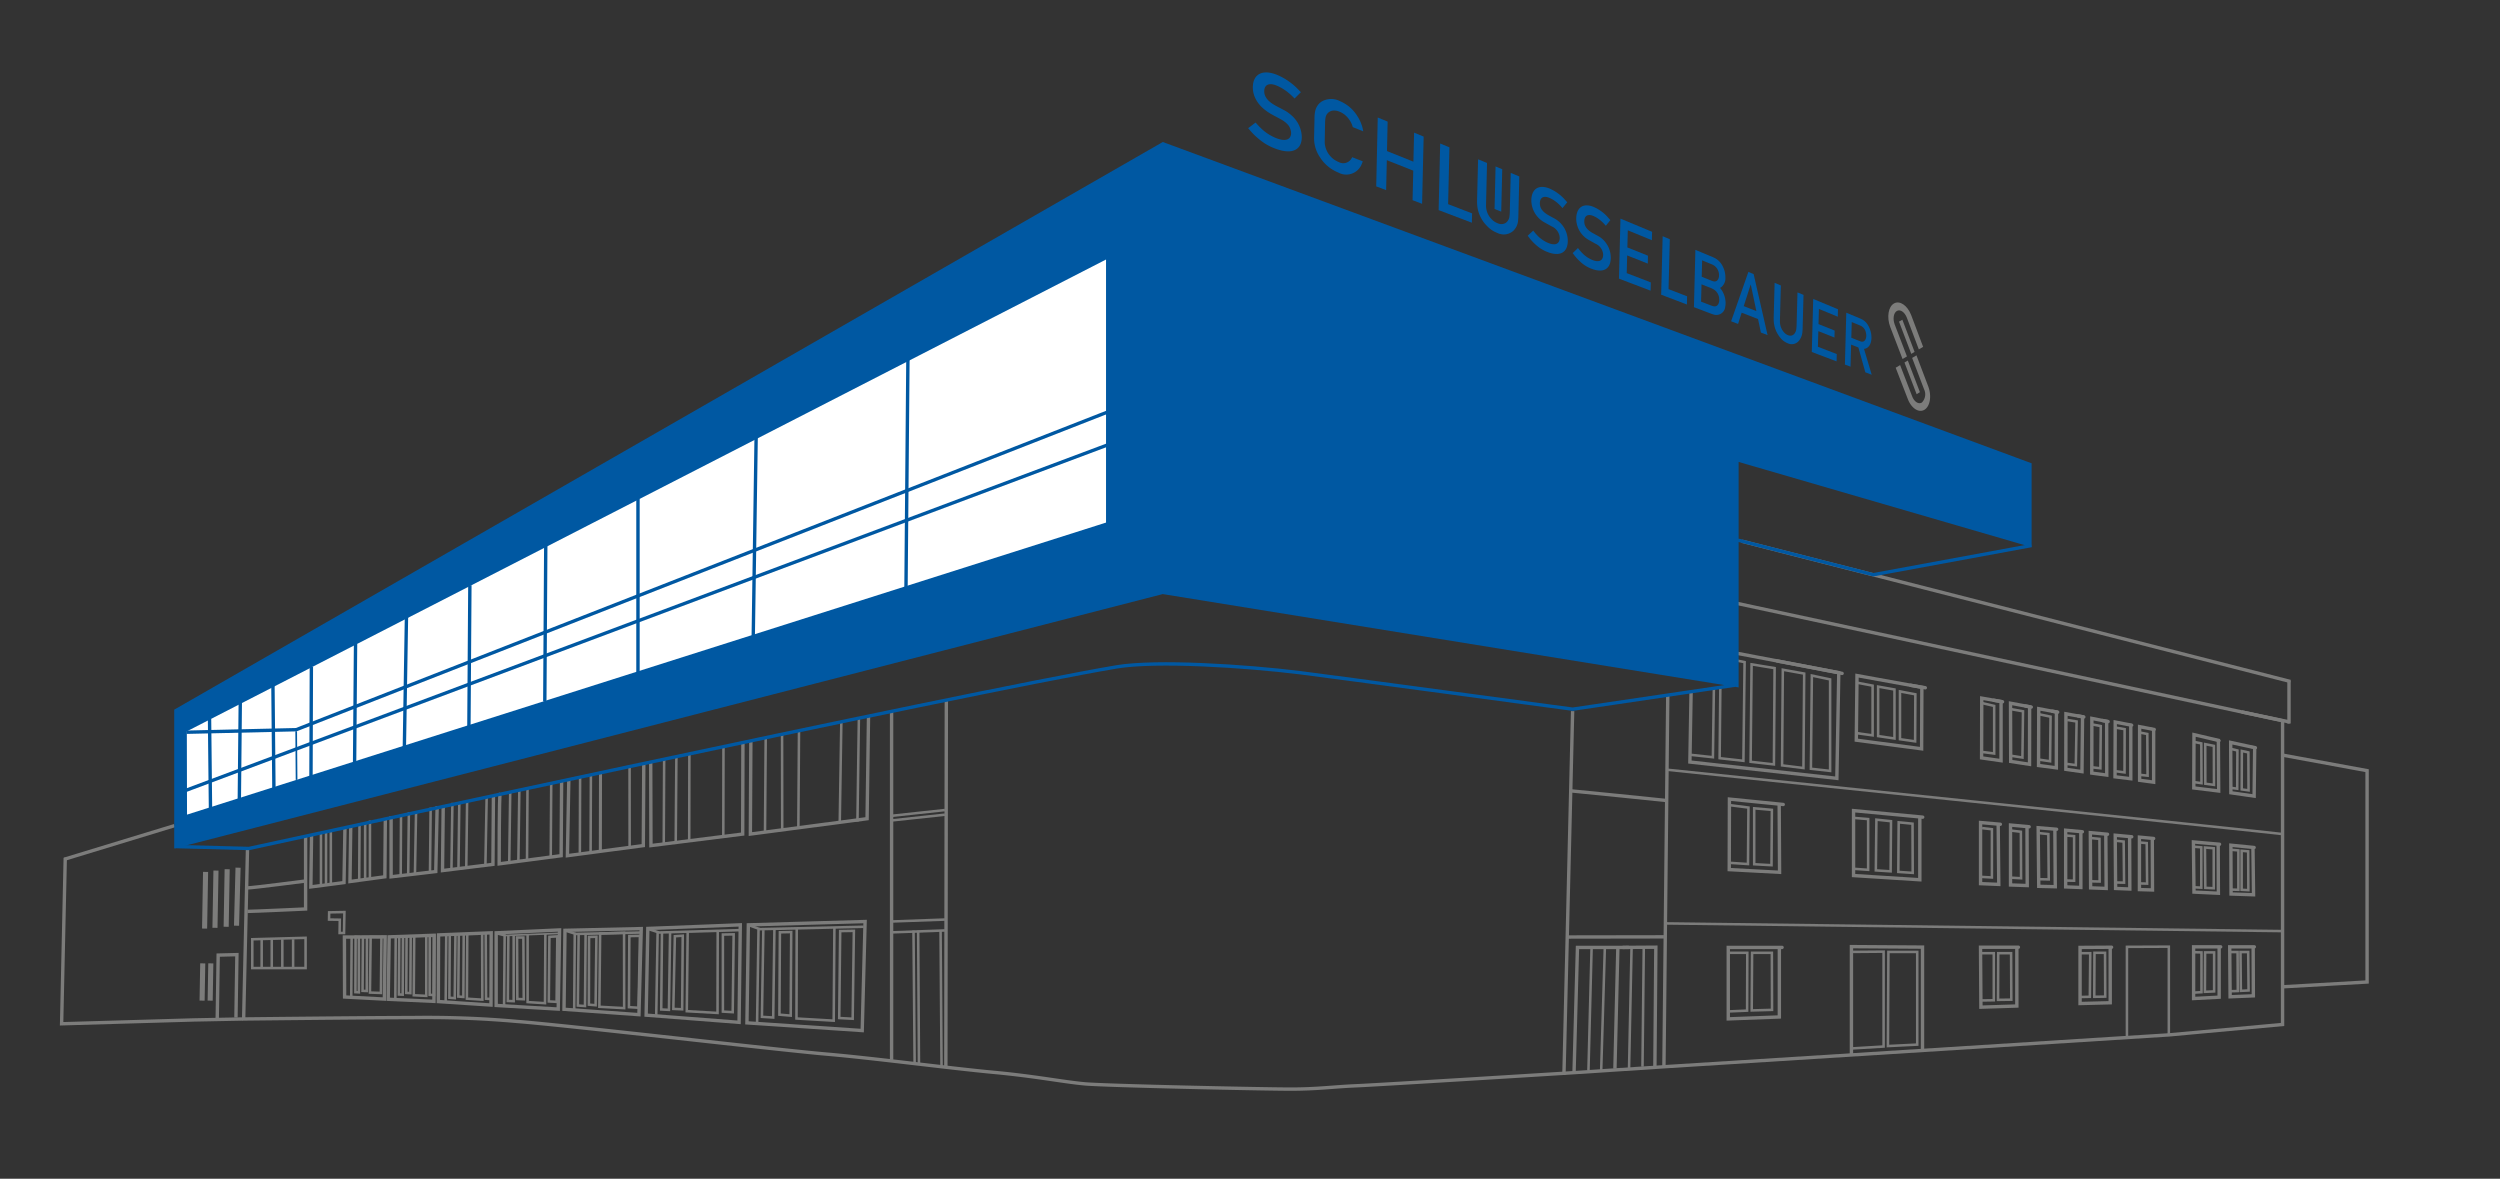 <svg xmlns="http://www.w3.org/2000/svg" xmlns:xlink="http://www.w3.org/1999/xlink" width="356.509" height="168.095" viewBox="0 0 356.509 168.095">
  <rect x="0" y="0" width="356.509" height="168.095" fill="#333333" stroke="none"/>
  <defs>
    <clipPath id="clip-path">
      <rect id="Rechteck_1" data-name="Rechteck 1" width="356.509" height="168.095" transform="translate(247.745 317.843)" fill="none"/>
    </clipPath>
  </defs>
  <g id="Gruppe_31" data-name="Gruppe 31" transform="translate(-247.745 -317.843)">
    <g id="Gruppe_2" data-name="Gruppe 2">
      <g id="Gruppe_1" data-name="Gruppe 1" clip-path="url(#clip-path)">
        <path id="Pfad_1" data-name="Pfad 1" d="M283.037,438.976l-.548,24.178s17.466-.2,23.9-.2a144.889,144.889,0,0,1,15.068.548c7.123.548,37.672,4.109,44.11,4.657s17.945,2.055,23.836,2.6,10,1.37,13.013,1.644,25.549.753,29.384.753,6.1-.342,9.384-.479,29.589-1.781,29.589-1.781l1.233-51.644" fill="none" stroke="#7c7c7b" stroke-width="0.483"/>
      </g>
    </g>
    <line id="Linie_1" data-name="Linie 1" y2="49.727" transform="translate(374.888 419.25)" fill="none" stroke="#7c7c7b" stroke-width="0.483"/>
    <line id="Linie_2" data-name="Linie 2" x1="0.069" y2="52.329" transform="translate(382.627 417.606)" fill="none" stroke="#7c7c7b" stroke-width="0.483"/>
    <g id="Gruppe_4" data-name="Gruppe 4">
      <g id="Gruppe_3" data-name="Gruppe 3" clip-path="url(#clip-path)">
        <path id="Pfad_2" data-name="Pfad 2" d="M283.037,447.811c.822,0,8.288-.343,8.288-.343V436.989" fill="none" stroke="#7c7c7b" stroke-width="0.483"/>
        <path id="Pfad_3" data-name="Pfad 3" d="M283.106,444.455c.685,0,8.109-.964,8.109-.964" fill="none" stroke="#7c7c7b" stroke-width="0.483"/>
      </g>
    </g>
    <path id="Pfad_4" data-name="Pfad 4" d="M284,447.606" fill="none" stroke="#7c7c7b" stroke-width="0.483"/>
    <path id="Pfad_5" data-name="Pfad 5" d="M283.722,451.784v4.11h7.6v-4.315Z" fill="none" stroke="#7c7c7b" stroke-width="0.362"/>
    <line id="Linie_3" data-name="Linie 3" y2="4.11" transform="translate(289.544 451.784)" fill="none" stroke="#7c7c7b" stroke-width="0.362"/>
    <line id="Linie_4" data-name="Linie 4" y2="4.11" transform="translate(288.005 451.784)" fill="none" stroke="#7c7c7b" stroke-width="0.362"/>
    <line id="Linie_5" data-name="Linie 5" y2="4.11" transform="translate(286.498 451.784)" fill="none" stroke="#7c7c7b" stroke-width="0.362"/>
    <line id="Linie_6" data-name="Linie 6" y2="4.11" transform="translate(285.06 451.784)" fill="none" stroke="#7c7c7b" stroke-width="0.362"/>
    <path id="Pfad_6" data-name="Pfad 6" d="M292.174,436.948l-.1,7.37,4.726-.616.137-7.877" fill="none" stroke="#7c7c7b" stroke-width="0.483"/>
    <path id="Pfad_7" data-name="Pfad 7" d="M297.764,435.551l-.111,8,4.974-.675.069-8.391" fill="none" stroke="#7c7c7b" stroke-width="0.483"/>
    <line id="Linie_7" data-name="Linie 7" y2="7.329" transform="translate(293.517 436.647)" fill="none" stroke="#7c7c7b" stroke-width="0.362"/>
    <line id="Linie_8" data-name="Linie 8" x1="0.043" y2="7.936" transform="translate(298.972 435.311)" fill="none" stroke="#7c7c7b" stroke-width="0.362"/>
    <line id="Linie_9" data-name="Linie 9" y2="7.671" transform="translate(294.238 436.441)" fill="none" stroke="#7c7c7b" stroke-width="0.362"/>
    <line id="Linie_10" data-name="Linie 10" x1="0.006" y2="8.278" transform="translate(299.812 435.072)" fill="none" stroke="#7c7c7b" stroke-width="0.362"/>
    <line id="Linie_11" data-name="Linie 11" y2="7.671" transform="translate(294.923 436.304)" fill="none" stroke="#7c7c7b" stroke-width="0.362"/>
    <line id="Linie_12" data-name="Linie 12" x1="0.006" y2="8.347" transform="translate(300.497 434.866)" fill="none" stroke="#7c7c7b" stroke-width="0.362"/>
    <path id="Pfad_8" data-name="Pfad 8" d="M303.517,434.25v8.63l6.37-.753.2-9.315" fill="none" stroke="#7c7c7b" stroke-width="0.483"/>
    <line id="Linie_13" data-name="Linie 13" x1="0.044" y2="8.63" transform="translate(304.887 434.044)" fill="none" stroke="#7c7c7b" stroke-width="0.362"/>
    <line id="Linie_14" data-name="Linie 14" x1="0.093" y2="8.767" transform="translate(305.958 433.702)" fill="none" stroke="#7c7c7b" stroke-width="0.362"/>
    <line id="Linie_15" data-name="Linie 15" x1="0.161" y2="8.973" transform="translate(306.918 433.496)" fill="none" stroke="#7c7c7b" stroke-width="0.362"/>
    <line id="Linie_16" data-name="Linie 16" x1="0.093" y2="9.041" transform="translate(309.065 433.017)" fill="none" stroke="#7c7c7b" stroke-width="0.362"/>
    <path id="Pfad_9" data-name="Pfad 9" d="M310.949,432.846l-.1,9.144,7.192-.89.069-9.829" fill="none" stroke="#7c7c7b" stroke-width="0.483"/>
    <line id="Linie_17" data-name="Linie 17" x1="0.137" y2="9.381" transform="translate(312.123 432.332)" fill="none" stroke="#7c7c7b" stroke-width="0.362"/>
    <line id="Linie_18" data-name="Linie 18" x1="0.117" y2="9.381" transform="translate(313.126 432.263)" fill="none" stroke="#7c7c7b" stroke-width="0.362"/>
    <line id="Linie_19" data-name="Linie 19" x1="0.123" y2="9.518" transform="translate(314.236 431.992)" fill="none" stroke="#7c7c7b" stroke-width="0.362"/>
    <line id="Linie_20" data-name="Linie 20" x1="0.181" y2="9.658" transform="translate(316.966 431.441)" fill="none" stroke="#7c7c7b" stroke-width="0.362"/>
    <g id="Gruppe_6" data-name="Gruppe 6">
      <g id="Gruppe_5" data-name="Gruppe 5" clip-path="url(#clip-path)">
        <path id="Pfad_10" data-name="Pfad 10" d="M319.065,431.065c-.137.069-.137,9.966-.137,9.966l8.836-1.164.068-10.651" fill="none" stroke="#7c7c7b" stroke-width="0.483"/>
      </g>
    </g>
    <line id="Linie_21" data-name="Linie 21" x1="0.137" y2="9.897" transform="translate(320.367 430.791)" fill="none" stroke="#7c7c7b" stroke-width="0.362"/>
    <line id="Linie_22" data-name="Linie 22" x1="0.137" y2="10.069" transform="translate(321.668 430.483)" fill="none" stroke="#7c7c7b" stroke-width="0.362"/>
    <line id="Linie_23" data-name="Linie 23" x1="0.069" y2="10.274" transform="translate(322.9 430.209)" fill="none" stroke="#7c7c7b" stroke-width="0.362"/>
    <line id="Linie_24" data-name="Linie 24" x1="0.069" y2="10.617" transform="translate(326.283 429.387)" fill="none" stroke="#7c7c7b" stroke-width="0.362"/>
    <path id="Pfad_11" data-name="Pfad 11" d="M328.86,429.01l-.2,10.856,10.822-1.438.068-11.747" fill="none" stroke="#7c7c7b" stroke-width="0.483"/>
    <line id="Linie_25" data-name="Linie 25" x1="0.034" y2="10.788" transform="translate(330.435 428.667)" fill="none" stroke="#7c7c7b" stroke-width="0.362"/>
    <line id="Linie_26" data-name="Linie 26" x1="0.044" y2="11.233" transform="translate(331.966 428.291)" fill="none" stroke="#7c7c7b" stroke-width="0.362"/>
    <line id="Linie_27" data-name="Linie 27" x1="0.024" y2="11.267" transform="translate(333.356 427.983)" fill="none" stroke="#7c7c7b" stroke-width="0.435"/>
    <line id="Linie_28" data-name="Linie 28" x2="0.01" y2="11.438" transform="translate(337.524 427.126)" fill="none" stroke="#7c7c7b" stroke-width="0.362"/>
    <path id="Pfad_12" data-name="Pfad 12" d="M340.538,426.476l.034,11.952,13.083-1.644.034-13.116" fill="none" stroke="#7c7c7b" stroke-width="0.483"/>
    <g id="Gruppe_8" data-name="Gruppe 8">
      <g id="Gruppe_7" data-name="Gruppe 7" clip-path="url(#clip-path)">
        <path id="Pfad_13" data-name="Pfad 13" d="M342.456,426.1c0,.343-.058,11.986-.058,11.986" fill="none" stroke="#7c7c7b" stroke-width="0.362"/>
        <path id="Pfad_14" data-name="Pfad 14" d="M344.2,425.756c0,.556-.093,12.055-.093,12.055" fill="none" stroke="#7c7c7b" stroke-width="0.362"/>
        <path id="Pfad_15" data-name="Pfad 15" d="M346.052,425.277c0,.069-.024,12.534-.024,12.534" fill="none" stroke="#7c7c7b" stroke-width="0.362"/>
        <path id="Pfad_16" data-name="Pfad 16" d="M350.915,424.318c0,.069-.024,12.808-.024,12.808" fill="none" stroke="#7c7c7b" stroke-width="0.362"/>
      </g>
    </g>
    <path id="Pfad_17" data-name="Pfad 17" d="M354.819,423.53l-.069,13.253,2.063-.271,14.581-1.92L371.6,419.9" fill="none" stroke="#7c7c7b" stroke-width="0.483"/>
    <line id="Linie_29" data-name="Linie 29" x1="0.1" y2="13.372" transform="translate(356.839 422.967)" fill="none" stroke="#7c7c7b" stroke-width="0.362"/>
    <line id="Linie_30" data-name="Linie 30" x2="0.021" y2="13.561" transform="translate(359.271 422.537)" fill="none" stroke="#7c7c7b" stroke-width="0.362"/>
    <line id="Linie_31" data-name="Linie 31" x1="0.093" y2="14.037" transform="translate(361.592 421.988)" fill="none" stroke="#7c7c7b" stroke-width="0.362"/>
    <line id="Linie_32" data-name="Linie 32" x1="0.228" y2="14.469" transform="translate(367.495 420.731)" fill="none" stroke="#7c7c7b" stroke-width="0.362"/>
    <line id="Linie_33" data-name="Linie 33" x1="0.204" y2="14.722" transform="translate(370.02 420.269)" fill="none" stroke="#7c7c7b" stroke-width="0.362"/>
    <line id="Linie_34" data-name="Linie 34" y1="0.822" x2="7.603" transform="translate(374.888 433.359)" fill="none" stroke="#7c7c7b" stroke-width="0.362"/>
    <line id="Linie_35" data-name="Linie 35" y1="0.822" x2="7.603" transform="translate(374.888 434.019)" fill="none" stroke="#7c7c7b" stroke-width="0.362"/>
    <line id="Linie_36" data-name="Linie 36" y1="0.274" x2="7.603" transform="translate(374.888 448.976)" fill="none" stroke="#7c7c7b" stroke-width="0.362"/>
    <line id="Linie_37" data-name="Linie 37" y1="0.274" x2="7.603" transform="translate(374.888 450.527)" fill="none" stroke="#7c7c7b" stroke-width="0.362"/>
    <line id="Linie_38" data-name="Linie 38" x2="0.137" y2="19.315" transform="translate(381.874 450.551)" fill="none" stroke="#7c7c7b" stroke-width="0.362"/>
    <line id="Linie_39" data-name="Linie 39" x2="0.161" y2="18.903" transform="translate(378.014 450.552)" fill="none" stroke="#7c7c7b" stroke-width="0.362"/>
    <line id="Linie_40" data-name="Linie 40" x2="0.113" y2="19.04" transform="translate(378.679 450.552)" fill="none" stroke="#7c7c7b" stroke-width="0.362"/>
    <path id="Pfad_18" data-name="Pfad 18" d="M318.5,450.866v10.356l8.849.521.192-11.288Z" fill="none" stroke="#7c7c7b" stroke-width="0.483"/>
    <path id="Pfad_19" data-name="Pfad 19" d="M319.627,461.2l.082-9.973-1.178-.3" fill="none" stroke="#7c7c7b" stroke-width="0.362"/>
    <path id="Pfad_20" data-name="Pfad 20" d="M327.462,450.948l-7.411.288-.342.014" fill="none" stroke="#7c7c7b" stroke-width="0.242"/>
    <path id="Pfad_21" data-name="Pfad 21" d="M322.985,451.178v9.566l2.478.156.053-9.869" fill="none" stroke="#7c7c7b" stroke-width="0.362"/>
    <path id="Pfad_22" data-name="Pfad 22" d="M320.24,451.3l-.076,9.287.832.028v-9.4" fill="none" stroke="#7c7c7b" stroke-width="0.362"/>
    <path id="Pfad_23" data-name="Pfad 23" d="M321.479,451.533l.04,8.767.916.038-.054-8.8Z" fill="none" stroke="#7c7c7b" stroke-width="0.362"/>
    <path id="Pfad_24" data-name="Pfad 24" d="M326.092,451.437l-.082,9.213,1.109.061.1-9.341Z" fill="none" stroke="#7c7c7b" stroke-width="0.362"/>
    <path id="Pfad_25" data-name="Pfad 25" d="M317.791,450.866l-.028,10.3-7.507-.494.028-9.506Z" fill="none" stroke="#7c7c7b" stroke-width="0.483"/>
    <line id="Linie_41" data-name="Linie 41" y1="9.407" x2="0.083" transform="translate(311.297 451.304)" fill="none" stroke="#7c7c7b" stroke-width="0.362"/>
    <path id="Pfad_26" data-name="Pfad 26" d="M317.653,460.291l-.592-.028-.049-9.342" fill="none" stroke="#7c7c7b" stroke-width="0.362"/>
    <path id="Pfad_27" data-name="Pfad 27" d="M316.5,450.976l.027,9.425-2.2-.142.053-9.2" fill="none" stroke="#7c7c7b" stroke-width="0.362"/>
    <path id="Pfad_28" data-name="Pfad 28" d="M311.881,451.122l-.051,9,.763.06.1-9.1" fill="none" stroke="#7c7c7b" stroke-width="0.362"/>
    <path id="Pfad_29" data-name="Pfad 29" d="M313.174,451.108l-.078,8.849.725.055.052-8.9" fill="none" stroke="#7c7c7b" stroke-width="0.362"/>
    <path id="Pfad_30" data-name="Pfad 30" d="M303.243,451.442l-.137,8.9,6.52.3.028-9.425Z" fill="none" stroke="#7c7c7b" stroke-width="0.483"/>
    <line id="Linie_42" data-name="Linie 42" y1="8.845" x2="0.056" transform="translate(304.119 451.441)" fill="none" stroke="#7c7c7b" stroke-width="0.362"/>
    <line id="Linie_43" data-name="Linie 43" y1="8.845" x2="0.056" transform="translate(297.834 451.441)" fill="none" stroke="#7c7c7b" stroke-width="0.362"/>
    <path id="Pfad_31" data-name="Pfad 31" d="M304.676,451.409l-.046,8.25.539.027.047-8.245" fill="none" stroke="#7c7c7b" stroke-width="0.362"/>
    <path id="Pfad_32" data-name="Pfad 32" d="M305.727,451.409l-.047,8.026.585.032.046-8.108" fill="none" stroke="#7c7c7b" stroke-width="0.362"/>
    <path id="Pfad_33" data-name="Pfad 33" d="M306.815,451.4l-.067,8.37,1.783.087V451.3" fill="none" stroke="#7c7c7b" stroke-width="0.362"/>
    <path id="Pfad_34" data-name="Pfad 34" d="M309.026,451.3l-.013,8.409.619.033.049-8.465Z" fill="none" stroke="#7c7c7b" stroke-width="0.362"/>
    <path id="Pfad_35" data-name="Pfad 35" d="M495.5,403.9l77.748,16.724v43.311l-16.165,1.484-71.644,4.521-14.657.958" fill="none" stroke="#7c7c7b" stroke-width="0.483"/>
    <line id="Linie_44" data-name="Linie 44" x1="0.548" y2="53.014" transform="translate(485.025 417.058)" fill="none" stroke="#7c7c7b" stroke-width="0.483"/>
    <path id="Pfad_36" data-name="Pfad 36" d="M573.382,425.551l11.918,2.192V457.88l-12.055.685" fill="none" stroke="#7c7c7b" stroke-width="0.483"/>
    <g id="Gruppe_10" data-name="Gruppe 10">
      <g id="Gruppe_9" data-name="Gruppe 9" clip-path="url(#clip-path)">
        <path id="Pfad_37" data-name="Pfad 37" d="M471.738,430.62c.274,0,13.562,1.37,13.562,1.37" fill="none" stroke="#7c7c7b" stroke-width="0.483"/>
      </g>
    </g>
    <line id="Linie_45" data-name="Linie 45" y1="0.023" x2="13.838" transform="translate(471.187 451.441)" fill="none" stroke="#7c7c7b" stroke-width="0.483"/>
    <path id="Pfad_38" data-name="Pfad 38" d="M472.213,470.623l.483-17.675,7.328,0" fill="none" stroke="#7c7c7b" stroke-width="0.483"/>
    <path id="Pfad_39" data-name="Pfad 39" d="M479.135,452.948l4.739-.032-.137,17.158" fill="none" stroke="#7c7c7b" stroke-width="0.483"/>
    <line id="Linie_46" data-name="Linie 46" y2="6.096" transform="translate(574.164 414.923)" fill="none" stroke="#7c7c7b" stroke-width="0.483"/>
    <path id="Pfad_40" data-name="Pfad 40" d="M488.9,416.544l-.171,9.966,20.959,2.329.274-15.069-14.384-2.74" fill="none" stroke="#7c7c7b" stroke-width="0.483"/>
    <path id="Pfad_41" data-name="Pfad 41" d="M506.122,414.181l-.137,13.288,2.74.308V414.729Z" fill="none" stroke="#7c7c7b" stroke-width="0.362"/>
    <path id="Pfad_42" data-name="Pfad 42" d="M501.981,413.349l-.106,13.641,3.048.376.106-13.469Z" fill="none" stroke="#7c7c7b" stroke-width="0.362"/>
    <path id="Pfad_43" data-name="Pfad 43" d="M497.527,412.582l-.138,13.894,3.322.376.1-13.733Z" fill="none" stroke="#7c7c7b" stroke-width="0.362"/>
    <path id="Pfad_44" data-name="Pfad 44" d="M495.505,412.058l1.027.205-.171,14.076-3.39-.377.1-10.068" fill="none" stroke="#7c7c7b" stroke-width="0.362"/>
    <path id="Pfad_45" data-name="Pfad 45" d="M492.149,416.1l-.137,9.726-3.185-.343" fill="none" stroke="#7c7c7b" stroke-width="0.362"/>
    <path id="Pfad_46" data-name="Pfad 46" d="M512.56,414.181l-.1,9.212,9.315,1.233.035-8.767Z" fill="none" stroke="#7c7c7b" stroke-width="0.483"/>
    <path id="Pfad_47" data-name="Pfad 47" d="M512.628,415.208l2.158.411v7.089l-2.227-.308" fill="none" stroke="#7c7c7b" stroke-width="0.362"/>
    <path id="Pfad_48" data-name="Pfad 48" d="M515.574,415.756v7.055l2.329.342v-6.986Z" fill="none" stroke="#7c7c7b" stroke-width="0.362"/>
    <path id="Pfad_49" data-name="Pfad 49" d="M518.69,416.441v6.815l2.158.308.034-6.712Z" fill="none" stroke="#7c7c7b" stroke-width="0.362"/>
    <path id="Pfad_50" data-name="Pfad 50" d="M530.348,417.4l-.021,8.521,2.775.4v-8.439Z" fill="none" stroke="#7c7c7b" stroke-width="0.483"/>
    <path id="Pfad_51" data-name="Pfad 51" d="M530.478,418.126l1.644.384V425.3l-1.672-.219" fill="none" stroke="#7c7c7b" stroke-width="0.362"/>
    <path id="Pfad_52" data-name="Pfad 52" d="M534.451,418.126l.027,8.3,2.686.411.013-8.205Z" fill="none" stroke="#7c7c7b" stroke-width="0.483"/>
    <path id="Pfad_53" data-name="Pfad 53" d="M534.533,418.976l1.7.3-.082,6.6-1.535-.247" fill="none" stroke="#7c7c7b" stroke-width="0.362"/>
    <path id="Pfad_54" data-name="Pfad 54" d="M538.478,418.907l-.028,8.1,2.535.329.014-7.959Z" fill="none" stroke="#7c7c7b" stroke-width="0.483"/>
    <path id="Pfad_55" data-name="Pfad 55" d="M538.588,419.715l1.575.329-.068,6.356-1.479-.219" fill="none" stroke="#7c7c7b" stroke-width="0.362"/>
    <path id="Pfad_56" data-name="Pfad 56" d="M542.355,419.633l-.014,7.918,2.3.329.082-7.822Z" fill="none" stroke="#7c7c7b" stroke-width="0.483"/>
    <path id="Pfad_57" data-name="Pfad 57" d="M542.533,420.51l1.342.219-.109,6.22-1.261-.165" fill="none" stroke="#7c7c7b" stroke-width="0.362"/>
    <path id="Pfad_58" data-name="Pfad 58" d="M546.053,420.291l-.014,7.8,2.137.287-.014-7.671Z" fill="none" stroke="#7c7c7b" stroke-width="0.483"/>
    <path id="Pfad_59" data-name="Pfad 59" d="M546.2,421.167l1.123.219-.055,6.014-1.082-.123" fill="none" stroke="#7c7c7b" stroke-width="0.362"/>
    <path id="Pfad_60" data-name="Pfad 60" d="M549.382,420.811l-.028,7.808,2.247.274v-7.657Z" fill="none" stroke="#7c7c7b" stroke-width="0.483"/>
    <path id="Pfad_61" data-name="Pfad 61" d="M549.437,421.606l1.288.219-.014,6.164-1.233-.164" fill="none" stroke="#7c7c7b" stroke-width="0.362"/>
    <path id="Pfad_62" data-name="Pfad 62" d="M552.862,421.469v7.644l2,.274v-7.534Z" fill="none" stroke="#7c7c7b" stroke-width="0.483"/>
    <path id="Pfad_63" data-name="Pfad 63" d="M552.944,422.318l1.014.192.041,5.945-1.137-.123" fill="none" stroke="#7c7c7b" stroke-width="0.362"/>
    <path id="Pfad_64" data-name="Pfad 64" d="M560.615,422.606l-.028,7.6,3.549.438-.042-7.219Z" fill="none" stroke="#7c7c7b" stroke-width="0.483"/>
    <path id="Pfad_65" data-name="Pfad 65" d="M560.7,429.387l.986.137-.027-5.671-.945-.192" fill="none" stroke="#7c7c7b" stroke-width="0.362"/>
    <path id="Pfad_66" data-name="Pfad 66" d="M562.218,423.962l.014,5.644,1.233.164-.014-5.562Z" fill="none" stroke="#7c7c7b" stroke-width="0.362"/>
    <path id="Pfad_67" data-name="Pfad 67" d="M561.3,423.852" fill="none" stroke="#7c7c7b" stroke-width="0.483"/>
    <path id="Pfad_68" data-name="Pfad 68" d="M565.848,423.715l.028,7.178,3.315.48.082-6.918Z" fill="none" stroke="#7c7c7b" stroke-width="0.483"/>
    <path id="Pfad_69" data-name="Pfad 69" d="M565.958,424.661l.85.2-.028,5.453-.822-.11" fill="none" stroke="#7c7c7b" stroke-width="0.362"/>
    <path id="Pfad_70" data-name="Pfad 70" d="M567.437,424.935l-.014,5.48.973.136-.027-5.411Z" fill="none" stroke="#7c7c7b" stroke-width="0.362"/>
    <line id="Linie_47" data-name="Linie 47" x2="9.281" y2="1.781" transform="translate(501.156 412.092)" fill="none" stroke="#7c7c7b" stroke-linecap="round" stroke-width="0.483"/>
    <line id="Linie_48" data-name="Linie 48" x2="2.096" y2="0.356" transform="translate(520.204 415.565)" fill="none" stroke="#7c7c7b" stroke-linecap="round" stroke-width="0.483"/>
    <line id="Linie_49" data-name="Linie 49" x2="1.247" y2="0.219" transform="translate(532.067 417.702)" fill="none" stroke="#7c7c7b" stroke-linecap="round" stroke-width="0.483"/>
    <line id="Linie_50" data-name="Linie 50" x2="0.836" y2="0.151" transform="translate(536.574 418.523)" fill="none" stroke="#7c7c7b" stroke-linecap="round" stroke-width="0.483"/>
    <line id="Linie_51" data-name="Linie 51" x2="0.767" y2="0.137" transform="translate(540.409 419.263)" fill="none" stroke="#7c7c7b" stroke-linecap="round" stroke-width="0.483"/>
    <line id="Linie_52" data-name="Linie 52" x2="0.781" y2="0.137" transform="translate(544.122 419.948)" fill="none" stroke="#7c7c7b" stroke-linecap="round" stroke-width="0.483"/>
    <line id="Linie_53" data-name="Linie 53" x2="0.781" y2="0.151" transform="translate(547.588 420.592)" fill="none" stroke="#7c7c7b" stroke-linecap="round" stroke-width="0.483"/>
    <line id="Linie_54" data-name="Linie 54" x2="0.767" y2="0.137" transform="translate(551.026 421.126)" fill="none" stroke="#7c7c7b" stroke-linecap="round" stroke-width="0.362"/>
    <line id="Linie_55" data-name="Linie 55" x2="0.781" y2="0.151" transform="translate(554.218 421.729)" fill="none" stroke="#7c7c7b" stroke-linecap="round" stroke-width="0.362"/>
    <line id="Linie_56" data-name="Linie 56" x2="0.822" y2="0.192" transform="translate(563.423 423.277)" fill="none" stroke="#7c7c7b" stroke-linecap="round" stroke-width="0.362"/>
    <line id="Linie_57" data-name="Linie 57" x2="0.781" y2="0.151" transform="translate(568.656 424.332)" fill="none" stroke="#7c7c7b" stroke-linecap="round" stroke-width="0.362"/>
    <path id="Pfad_71" data-name="Pfad 71" d="M502.039,432.565l-7.671-.767-.028,10.055,7.178.384-.055-9.7" fill="none" stroke="#7c7c7b" stroke-linecap="round" stroke-width="0.483"/>
    <path id="Pfad_72" data-name="Pfad 72" d="M494.505,432.674l2.575.329-.068,8.055-2.48-.165" fill="none" stroke="#7c7c7b" stroke-width="0.362"/>
    <path id="Pfad_73" data-name="Pfad 73" d="M497.9,433.113v7.973l2.466.137.055-7.891Z" fill="none" stroke="#7c7c7b" stroke-width="0.362"/>
    <path id="Pfad_74" data-name="Pfad 74" d="M521.93,434.373l-9.863-.932V442.7l9.452.6v-8.822" fill="none" stroke="#7c7c7b" stroke-linecap="round" stroke-width="0.483"/>
    <path id="Pfad_75" data-name="Pfad 75" d="M512.176,441.743l1.973.137v-7.233l-2-.165" fill="none" stroke="#7c7c7b" stroke-width="0.362"/>
    <path id="Pfad_76" data-name="Pfad 76" d="M515.327,434.729l-.082,7.233,2.109.137.055-7.151Z" fill="none" stroke="#7c7c7b" stroke-width="0.362"/>
    <path id="Pfad_77" data-name="Pfad 77" d="M518.505,435.113l-.055,7.069,2.055.136-.027-7.013Z" fill="none" stroke="#7c7c7b" stroke-width="0.362"/>
    <path id="Pfad_78" data-name="Pfad 78" d="M533,435.387l-2.822-.246v8.712l2.6.109-.083-8.411" fill="none" stroke="#7c7c7b" stroke-linecap="round" stroke-width="0.483"/>
    <path id="Pfad_79" data-name="Pfad 79" d="M530.4,435.935l1.4.164v6.877l-1.425-.082" fill="none" stroke="#7c7c7b" stroke-width="0.362"/>
    <path id="Pfad_80" data-name="Pfad 80" d="M537.108,435.743l-2.657-.246v8.547l2.383.083-.028-8.3" fill="none" stroke="#7c7c7b" stroke-linecap="round" stroke-width="0.483"/>
    <path id="Pfad_81" data-name="Pfad 81" d="M534.56,436.291l1.37.164.027,6.631-1.4-.082" fill="none" stroke="#7c7c7b" stroke-width="0.362"/>
    <path id="Pfad_82" data-name="Pfad 82" d="M541.026,436.1l-2.63-.219.082,8.356,2.356.055-.054-8.055" fill="none" stroke="#7c7c7b" stroke-linecap="round" stroke-width="0.483"/>
    <path id="Pfad_83" data-name="Pfad 83" d="M538.505,436.647l1.342.137.055,6.466-1.315-.028" fill="none" stroke="#7c7c7b" stroke-width="0.362"/>
    <path id="Pfad_84" data-name="Pfad 84" d="M544.7,436.455l-2.383-.219v8.082l2.164.082v-7.863" fill="none" stroke="#7c7c7b" stroke-linecap="round" stroke-width="0.483"/>
    <path id="Pfad_85" data-name="Pfad 85" d="M542.478,437l1.041.082v6.357l-1.041-.028" fill="none" stroke="#7c7c7b" stroke-width="0.362"/>
    <path id="Pfad_86" data-name="Pfad 86" d="M548.286,436.811l-2.452-.228.041,7.872,2.219.082-.054-7.754" fill="none" stroke="#7c7c7b" stroke-linecap="round" stroke-width="0.483"/>
    <path id="Pfad_87" data-name="Pfad 87" d="M545.958,437.359l1.178.11.027,6.082-1.15-.028" fill="none" stroke="#7c7c7b" stroke-width="0.362"/>
    <path id="Pfad_88" data-name="Pfad 88" d="M551.738,437.168l-2.356-.219.055,7.589,2.027.082-.028-7.48" fill="none" stroke="#7c7c7b" stroke-linecap="round" stroke-width="0.483"/>
    <path id="Pfad_89" data-name="Pfad 89" d="M549.519,437.743l1.068.11.055,5.863-1.041-.028" fill="none" stroke="#7c7c7b" stroke-width="0.362"/>
    <path id="Pfad_90" data-name="Pfad 90" d="M554.862,437.414l-2.027-.192v7.48l1.863.055-.028-7.343" fill="none" stroke="#7c7c7b" stroke-linecap="round" stroke-width="0.483"/>
    <path id="Pfad_91" data-name="Pfad 91" d="M552.917,437.989l.959.082.055,5.781-1.014-.027" fill="none" stroke="#7c7c7b" stroke-width="0.362"/>
    <path id="Pfad_92" data-name="Pfad 92" d="M564.259,438.236l-3.726-.329.082,7.151,3.48.165-.028-6.987" fill="none" stroke="#7c7c7b" stroke-linecap="round" stroke-width="0.483"/>
    <path id="Pfad_93" data-name="Pfad 93" d="M560.67,438.592l.986.082v5.754l-.931-.055" fill="none" stroke="#7c7c7b" stroke-width="0.362"/>
    <path id="Pfad_94" data-name="Pfad 94" d="M562.177,438.7l.055,5.754,1.2.054v-5.7Z" fill="none" stroke="#7c7c7b" stroke-width="0.362"/>
    <path id="Pfad_95" data-name="Pfad 95" d="M569.191,438.7l-3.315-.329.027,6.959,3.206.11-.082-6.6" fill="none" stroke="#7c7c7b" stroke-linecap="round" stroke-width="0.483"/>
    <path id="Pfad_96" data-name="Pfad 96" d="M565.985,439.031l.959.082v5.617l-.959-.028" fill="none" stroke="#7c7c7b" stroke-width="0.362"/>
    <path id="Pfad_97" data-name="Pfad 97" d="M567.41,439.168v5.562l.959.054-.027-5.534Z" fill="none" stroke="#7c7c7b" stroke-width="0.362"/>
    <path id="Pfad_98" data-name="Pfad 98" d="M501.875,452.948H494.2V463.14l7.287-.274v-9.781" fill="none" stroke="#7c7c7b" stroke-linecap="round" stroke-width="0.483"/>
    <path id="Pfad_99" data-name="Pfad 99" d="M494.368,453.716h2.548l-.027,8.247-2.549.109" fill="none" stroke="#7c7c7b" stroke-width="0.362"/>
    <path id="Pfad_100" data-name="Pfad 100" d="M497.6,453.716l-.055,8.219,2.9-.082-.027-8.137Z" fill="none" stroke="#7c7c7b" stroke-width="0.362"/>
    <path id="Pfad_101" data-name="Pfad 101" d="M535.574,452.921h-5.4l.056,8.548,5.123-.164V453" fill="none" stroke="#7c7c7b" stroke-linecap="round" stroke-width="0.483"/>
    <path id="Pfad_102" data-name="Pfad 102" d="M530.341,453.77h1.726v6.713l-1.671.027" fill="none" stroke="#7c7c7b" stroke-width="0.362"/>
    <path id="Pfad_103" data-name="Pfad 103" d="M532.7,453.77l-.028,6.657,1.891-.027-.028-6.63Z" fill="none" stroke="#7c7c7b" stroke-width="0.362"/>
    <path id="Pfad_104" data-name="Pfad 104" d="M548.862,452.921l-4.493.028v8l4.3-.109v-7.863" fill="none" stroke="#7c7c7b" stroke-linecap="round" stroke-width="0.483"/>
    <path id="Pfad_105" data-name="Pfad 105" d="M544.505,453.77h1.315l-.055,6.219-1.288.028" fill="none" stroke="#7c7c7b" stroke-width="0.362"/>
    <path id="Pfad_106" data-name="Pfad 106" d="M546.423,453.716l-.028,6.274,1.562-.027-.027-6.247Z" fill="none" stroke="#7c7c7b" stroke-width="0.362"/>
    <path id="Pfad_107" data-name="Pfad 107" d="M564.423,452.866H560.56v7.37l3.644-.192v-7.15" fill="none" stroke="#7c7c7b" stroke-linecap="round" stroke-width="0.483"/>
    <path id="Pfad_108" data-name="Pfad 108" d="M560.643,453.633l1.041.028v5.671l-1.013.055" fill="none" stroke="#7c7c7b" stroke-width="0.362"/>
    <path id="Pfad_109" data-name="Pfad 109" d="M562.2,453.661l-.028,5.616,1.316-.054v-5.562Z" fill="none" stroke="#7c7c7b" stroke-width="0.362"/>
    <path id="Pfad_110" data-name="Pfad 110" d="M569.218,452.866h-3.507l.055,7.123,3.315-.136-.027-6.823" fill="none" stroke="#7c7c7b" stroke-linecap="round" stroke-width="0.483"/>
    <path id="Pfad_111" data-name="Pfad 111" d="M565.848,453.606h.986l.028,5.562-1.069.027" fill="none" stroke="#7c7c7b" stroke-width="0.362"/>
    <path id="Pfad_112" data-name="Pfad 112" d="M567.245,453.606l.055,5.534,1.1-.054-.055-5.48Z" fill="none" stroke="#7c7c7b" stroke-width="0.362"/>
    <path id="Pfad_113" data-name="Pfad 113" d="M551.054,465.688V452.866l5.973-.027v12.488" fill="none" stroke="#7c7c7b" stroke-width="0.362"/>
    <g id="Gruppe_12" data-name="Gruppe 12">
      <g id="Gruppe_11" data-name="Gruppe 11" clip-path="url(#clip-path)">
        <path id="Pfad_114" data-name="Pfad 114" d="M573.245,436.784c-.685-.137-87.809-9.178-87.809-9.178" fill="none" stroke="#7c7c7b" stroke-width="0.362"/>
      </g>
    </g>
    <line id="Linie_58" data-name="Linie 58" x1="87.946" y1="1.096" transform="translate(485.299 449.524)" fill="none" stroke="#7c7c7b" stroke-width="0.362"/>
    <g id="Gruppe_14" data-name="Gruppe 14">
      <g id="Gruppe_13" data-name="Gruppe 13" clip-path="url(#clip-path)">
        <path id="Pfad_115" data-name="Pfad 115" d="M448.546,336.632" fill="#0058a2"/>
      </g>
    </g>
    <path id="Pfad_116" data-name="Pfad 116" d="M257.05,440.173l-.52,23.665,18.836-.547,6.952-.137" fill="none" stroke="#7c7c7b" stroke-width="0.483"/>
    <line id="Linie_59" data-name="Linie 59" x1="0.141" y2="8.082" transform="translate(276.92 442.181)" fill="none" stroke="#7c7c7b" stroke-width="0.725"/>
    <line id="Linie_60" data-name="Linie 60" x1="0.143" y2="8.164" transform="translate(278.4 441.989)" fill="none" stroke="#7c7c7b" stroke-width="0.725"/>
    <line id="Linie_61" data-name="Linie 61" x1="0.143" y2="8.206" transform="translate(279.997 441.798)" fill="none" stroke="#7c7c7b" stroke-width="0.725"/>
    <line id="Linie_62" data-name="Linie 62" x1="0.217" y2="8.274" transform="translate(281.475 441.578)" fill="none" stroke="#7c7c7b" stroke-width="0.725"/>
    <path id="Pfad_117" data-name="Pfad 117" d="M278.722,463.188l.137-9.144,2.671-.068-.137,8.972" fill="none" stroke="#7c7c7b" stroke-width="0.483"/>
    <line id="Linie_63" data-name="Linie 63" x1="0.093" y2="5.315" transform="translate(276.564 455.222)" fill="none" stroke="#7c7c7b" stroke-width="0.725"/>
    <line id="Linie_64" data-name="Linie 64" x1="0.093" y2="5.315" transform="translate(277.715 455.222)" fill="none" stroke="#7c7c7b" stroke-width="0.725"/>
    <path id="Pfad_118" data-name="Pfad 118" d="M294.668,448.976l.014-1.027,2.178-.041-.055,2.986h-.63L296.2,449Z" fill="none" stroke="#7c7c7b" stroke-width="0.362"/>
    <path id="Pfad_119" data-name="Pfad 119" d="M296.859,451.469l.028,8.548,5.671.3.109-8.877Z" fill="none" stroke="#7c7c7b" stroke-width="0.483"/>
    <path id="Pfad_120" data-name="Pfad 120" d="M300.6,451.442l-.1,7.944,1.563.055.076-7.971Z" fill="none" stroke="#7c7c7b" stroke-width="0.362"/>
    <path id="Pfad_121" data-name="Pfad 121" d="M299.5,451.469l-.055,7.671.6.024.032-7.7Z" fill="none" stroke="#7c7c7b" stroke-width="0.362"/>
    <path id="Pfad_122" data-name="Pfad 122" d="M298.455,451.442l-.029,7.886.494.027V451.47Z" fill="none" stroke="#7c7c7b" stroke-width="0.362"/>
    <path id="Pfad_123" data-name="Pfad 123" d="M354.461,449.732l-.2,13.973,16.438,1.1.411-15.548Z" fill="none" stroke="#7c7c7b" stroke-width="0.483"/>
    <path id="Pfad_124" data-name="Pfad 124" d="M355.709,463.633l.205-13.356-1.506-.548" fill="none" stroke="#7c7c7b" stroke-width="0.362"/>
    <line id="Linie_65" data-name="Linie 65" x1="14.932" y2="0.343" transform="translate(355.983 450.003)" fill="none" stroke="#7c7c7b" stroke-width="0.362"/>
    <path id="Pfad_125" data-name="Pfad 125" d="M361.36,450.243l-.034,12.843,5.308.308.1-13.322" fill="none" stroke="#7c7c7b" stroke-width="0.362"/>
    <path id="Pfad_126" data-name="Pfad 126" d="M367.559,450.62l-.137,12.4,1.918.1.171-12.534Z" fill="none" stroke="#7c7c7b" stroke-width="0.362"/>
    <path id="Pfad_127" data-name="Pfad 127" d="M358.963,450.791l-.069,11.747,1.61.137.069-11.918Z" fill="none" stroke="#7c7c7b" stroke-width="0.362"/>
    <path id="Pfad_128" data-name="Pfad 128" d="M356.6,450.483l-.2,12.363,1.609.1.171-12.6" fill="none" stroke="#7c7c7b" stroke-width="0.362"/>
    <path id="Pfad_129" data-name="Pfad 129" d="M353.312,449.729l-13.185.514-.24,12.363,13.254,1.027Z" fill="none" stroke="#7c7c7b" stroke-width="0.483"/>
    <path id="Pfad_130" data-name="Pfad 130" d="M341.326,462.572l.2-11.815-1.369-.445" fill="none" stroke="#7c7c7b" stroke-width="0.362"/>
    <line id="Linie_66" data-name="Linie 66" x1="11.747" y2="0.343" transform="translate(341.531 450.483)" fill="none" stroke="#7c7c7b" stroke-width="0.362"/>
    <path id="Pfad_131" data-name="Pfad 131" d="M345.812,450.757l-.13,11.288,4.384.246.027-11.637" fill="none" stroke="#7c7c7b" stroke-width="0.362"/>
    <path id="Pfad_132" data-name="Pfad 132" d="M342.147,450.784l-.11,11.014,1.1.055.165-11.069" fill="none" stroke="#7c7c7b" stroke-width="0.362"/>
    <path id="Pfad_133" data-name="Pfad 133" d="M343.983,451.352l-.219,10.363,1.26.055.082-10.493Z" fill="none" stroke="#7c7c7b" stroke-width="0.362"/>
    <path id="Pfad_134" data-name="Pfad 134" d="M350.832,451.113V462.1l1.4.083.137-11.1Z" fill="none" stroke="#7c7c7b" stroke-width="0.362"/>
    <path id="Pfad_135" data-name="Pfad 135" d="M338.86,462.538l-10.685-.767.137-11.26,10.877-.247Z" fill="none" stroke="#7c7c7b" stroke-width="0.483"/>
    <path id="Pfad_136" data-name="Pfad 136" d="M329.626,461.744l.082-10.768-1.328-.424" fill="none" stroke="#7c7c7b" stroke-width="0.362"/>
    <line id="Linie_67" data-name="Linie 67" x1="9.233" y2="0.205" transform="translate(329.819 450.825)" fill="none" stroke="#7c7c7b" stroke-width="0.362"/>
    <path id="Pfad_137" data-name="Pfad 137" d="M337.49,451.332l-.055,10.137,1.37.082L339,451.3Z" fill="none" stroke="#7c7c7b" stroke-width="0.362"/>
    <path id="Pfad_138" data-name="Pfad 138" d="M331.749,451.456l-.024,9.655.954.083.115-9.766Z" fill="none" stroke="#7c7c7b" stroke-width="0.362"/>
    <path id="Pfad_139" data-name="Pfad 139" d="M333.326,450.962l-.11,10.452,3.535.192-.014-10.74Z" fill="none" stroke="#7c7c7b" stroke-width="0.362"/>
    <path id="Pfad_140" data-name="Pfad 140" d="M330.261,451.031l-.113,10.206,1.018.069.088-10.247" fill="none" stroke="#7c7c7b" stroke-width="0.362"/>
    <line id="Linie_68" data-name="Linie 68" x1="15.72" y2="4.794" transform="translate(256.915 435.58)" fill="none" stroke="#7c7c7b" stroke-width="0.483"/>
    <g id="Gruppe_16" data-name="Gruppe 16">
      <g id="Gruppe_15" data-name="Gruppe 15" clip-path="url(#clip-path)">
        <path id="Pfad_141" data-name="Pfad 141" d="M425.736,336.122l.292.342.3.336a9.774,9.774,0,0,0,.949.878,7.679,7.679,0,0,0,2.383,1.377c2.36.871,3.687.161,3.725-1.6a4.216,4.216,0,0,0-1.4-3.1,5.036,5.036,0,0,0-1.185-.836l-.673-.353c-.128-.066-.252-.131-.38-.2-1.259-.676-1.756-1.375-1.714-2.2.043-.852.713-1.174,1.839-.689a6.656,6.656,0,0,1,1.3.755,8.323,8.323,0,0,1,.983.857l.1.1.1.1.9-.9-.19-.194-.193-.2a9.108,9.108,0,0,0-2.965-2.056c-2.064-.857-3.425-.17-3.5,1.62-.061,1.548.856,2.97,2.69,3.995l.347.19.871.464c1.025.563,1.441,1.1,1.535,1.864a1.488,1.488,0,0,1,.007.2,1.016,1.016,0,0,1-.06.338c-.2.594-.869.787-2.024.345a6.649,6.649,0,0,1-2.285-1.5c-.1-.093-.2-.189-.291-.29l-.2-.22-.2-.227Z" fill="#0058a2"/>
        <path id="Pfad_142" data-name="Pfad 142" d="M435.139,337.48c0,.052,0,.1,0,.156a4.777,4.777,0,0,0,.827,2.618,5.556,5.556,0,0,0,2.621,2.192,2.366,2.366,0,0,0,3.318-1.141c.035-.081.07-.164.1-.25l.038-.1.036-.106-1.509-.589-.034.069-.038.069c-.033.06-.07.114-.107.168a1.354,1.354,0,0,1-1.744.385,3.191,3.191,0,0,1-1.987-2.676l-.007-.213.059-2.936.027-.3.049-.286a1.191,1.191,0,0,1,1.054-.926,1.934,1.934,0,0,1,.977.179,2.955,2.955,0,0,1,1.026.728,3.562,3.562,0,0,1,.652.986l.087.231.073.231,1.489.605-.044-.243-.05-.243a5.71,5.71,0,0,0-.729-1.666,5.357,5.357,0,0,0-2.476-2.146,2.727,2.727,0,0,0-2.518-.016,2.021,2.021,0,0,0-.584.485,2.3,2.3,0,0,0-.446.919l-.025.139c-.014.073-.024.151-.035.229-.024.2-.032.3-.034.379Z" fill="#0058a2"/>
      </g>
    </g>
    <path id="Pfad_143" data-name="Pfad 143" d="M444,344.419l1.412.537.1-4.271,3.769,1.493-.1,4.211,1.361.517.22-9.582-1.361-.567-.1,4.141-3.768-1.511.094-4.2-1.411-.589Z" fill="#0058a2"/>
    <path id="Pfad_144" data-name="Pfad 144" d="M452.9,347.805l4.738,1.8.031-1.331-3.417-1.317.188-8.1-1.32-.55Z" fill="#0058a2"/>
    <g id="Gruppe_18" data-name="Gruppe 18">
      <g id="Gruppe_17" data-name="Gruppe 17" clip-path="url(#clip-path)">
        <path id="Pfad_145" data-name="Pfad 145" d="M458.377,346.533c0,.1,0,.217.014.438a4.727,4.727,0,0,0,1.34,3.027,3.975,3.975,0,0,0,1.552,1.067,2.04,2.04,0,0,0,2.251-.294,2.268,2.268,0,0,0,.7-1.56c.021-.2.029-.317.031-.416l.138-5.787-1.223-.51-.135,5.64-.014.222-.022.221a1.341,1.341,0,0,1-.5,1.018,1.192,1.192,0,0,1-1.171.088,2.254,2.254,0,0,1-.824-.526,2.729,2.729,0,0,1-.854-1.86c0-.049-.005-.1,0-.146v-.14l.14-5.927-1.274-.531Z" fill="#0058a2"/>
        <path id="Pfad_146" data-name="Pfad 146" d="M465.6,351.462l.216.281.223.276a7.291,7.291,0,0,0,.7.714,5.159,5.159,0,0,0,1.776,1.082c1.765.647,2.763-.024,2.8-1.544a3.652,3.652,0,0,0-1.039-2.614,3.479,3.479,0,0,0-.884-.668l-.5-.273c-.1-.051-.188-.1-.284-.155-.938-.524-1.307-1.1-1.27-1.812.035-.736.537-1.046,1.377-.682a4.488,4.488,0,0,1,.97.589,5.968,5.968,0,0,1,.733.694l.073.083.071.081.679-.824-.142-.159-.145-.159a6.256,6.256,0,0,0-2.213-1.632c-1.539-.639-2.558.019-2.621,1.563a3.612,3.612,0,0,0,1.99,3.315l.26.149.649.36a1.893,1.893,0,0,1,1.142,1.538c0,.059.005.115,0,.171a1.025,1.025,0,0,1-.047.294c-.155.522-.655.719-1.517.389a4.544,4.544,0,0,1-1.7-1.187c-.073-.076-.146-.154-.215-.237l-.149-.18-.147-.187Z" fill="#0058a2"/>
        <path id="Pfad_147" data-name="Pfad 147" d="M472.017,353.934l.2.272.212.266a6.7,6.7,0,0,0,.667.689,4.794,4.794,0,0,0,1.686,1.037c1.676.615,2.627-.048,2.663-1.53a3.574,3.574,0,0,0-.985-2.538,3.287,3.287,0,0,0-.84-.641l-.476-.261c-.091-.049-.179-.1-.27-.149-.891-.5-1.24-1.061-1.2-1.752.034-.718.512-1.024,1.31-.678a4.177,4.177,0,0,1,.921.565,5.543,5.543,0,0,1,.7.668l.068.08.068.078.646-.81-.135-.153-.137-.153a5.83,5.83,0,0,0-2.1-1.568c-1.461-.607-2.43.044-2.491,1.549a3.486,3.486,0,0,0,1.888,3.209l.245.143.617.344a1.81,1.81,0,0,1,1.083,1.488,1.562,1.562,0,0,1,0,.166,1.048,1.048,0,0,1-.046.287c-.147.51-.622.707-1.443.393a4.231,4.231,0,0,1-1.615-1.14c-.07-.073-.139-.148-.205-.229l-.141-.174-.139-.18Z" fill="#0058a2"/>
      </g>
    </g>
    <path id="Pfad_148" data-name="Pfad 148" d="M478.614,357.58l4.512,1.715.03-1.181-3.434-1.323.062-2.524,2.94,1.164.028-1.122-2.939-1.178.061-2.445,3.433,1.413.031-1.2-4.51-1.879Z" fill="#0058a2"/>
    <path id="Pfad_149" data-name="Pfad 149" d="M484.633,359.868l3.67,1.4.03-1.172-2.648-1.021.181-7.118-1.021-.426Z" fill="#0058a2"/>
    <g id="Gruppe_20" data-name="Gruppe 20">
      <g id="Gruppe_19" data-name="Gruppe 19" clip-path="url(#clip-path)">
        <path id="Pfad_150" data-name="Pfad 150" d="M490.323,360.86l.064-2.475,1.325.525.208.092.209.111a1.676,1.676,0,0,1,.782,1.347,1.45,1.45,0,0,1-.024.445c-.1.481-.392.7-.814.608-.035-.009-.07-.018-.1-.028l-.1-.032Zm.092-3.556.06-2.335,1.407.579.2.1a1.641,1.641,0,0,1,.8,1.49,1.039,1.039,0,0,1-.187.623.552.552,0,0,1-.632.192l-.114-.032-.128-.047Zm-1.108,4.342,2.485.945.185.065.184.055a1.643,1.643,0,0,0,.273.047,1.279,1.279,0,0,0,1.336-1.181,2.62,2.62,0,0,0,.05-.441,3.051,3.051,0,0,0-.014-.367,3.445,3.445,0,0,0-.592-1.628l-.091-.124-.1-.12.085-.047.084-.05a1.617,1.617,0,0,0,.6-1.411,3.369,3.369,0,0,0-.348-1.5,2.642,2.642,0,0,0-1.266-1.3c-.036-.017-.072-.034-.109-.049l-2.555-1.065Z" fill="#0058a2"/>
      </g>
    </g>
    <path id="Pfad_151" data-name="Pfad 151" d="M496.408,361.5l.994-3.09.008,0,.8,3.8Zm-1.8,2.157.992.377.512-1.6,2.337.908.408,1.927.951.361-1.988-8.7-.748-.311Z" fill="#0058a2"/>
    <g id="Gruppe_22" data-name="Gruppe 22">
      <g id="Gruppe_21" data-name="Gruppe 21" clip-path="url(#clip-path)">
        <path id="Pfad_152" data-name="Pfad 152" d="M500.679,363.168c0,.08,0,.181.007.364a4,4,0,0,0,.923,2.453,2.514,2.514,0,0,0,1.084.812,1.312,1.312,0,0,0,1.586-.361,2.232,2.232,0,0,0,.5-1.341c.016-.165.022-.267.024-.349l.13-4.848-.861-.358-.126,4.721-.011.185-.017.186a1.309,1.309,0,0,1-.358.878.747.747,0,0,1-.824.133,1.4,1.4,0,0,1-.576-.4,2.3,2.3,0,0,1-.589-1.508c0-.041,0-.081,0-.121V363.5l.131-4.951-.89-.37Z" fill="#0058a2"/>
      </g>
    </g>
    <path id="Pfad_153" data-name="Pfad 153" d="M506.113,368.035l3.533,1.343.028-1.046-2.69-1.036.06-2.231,2.3.912.027-.993-2.3-.923.058-2.16,2.69,1.107.028-1.062-3.531-1.472Z" fill="#0058a2"/>
    <g id="Gruppe_24" data-name="Gruppe 24">
      <g id="Gruppe_23" data-name="Gruppe 23" clip-path="url(#clip-path)">
        <path id="Pfad_154" data-name="Pfad 154" d="M511.749,366.005l.061-2.237,1.2.495.147.068a1.384,1.384,0,0,1,.682.991,1.784,1.784,0,0,1,.045.445,1.274,1.274,0,0,1-.024.209c-.091.467-.375.68-.777.557l-.084-.028Zm-.913,3.826.8.3.086-3.148,1.036.41.989,3.541.913.347-1.1-3.683.051-.007.052-.012c.578-.113.938-.69.959-1.527a3.453,3.453,0,0,0-.458-1.772,2.192,2.192,0,0,0-1.021-.959l-.116-.053-1.994-.831Z" fill="#0058a2"/>
      </g>
    </g>
    <path id="Pfad_155" data-name="Pfad 155" d="M461.826,348.022l-.952-.374.144-6.069.952.4Z" fill="#0058a2"/>
    <path id="Pfad_156" data-name="Pfad 156" d="M520.3,368.307l-1.751-4.6.48-.27,1.743,4.591Z" fill="#7c7c7b"/>
    <g id="Gruppe_26" data-name="Gruppe 26">
      <g id="Gruppe_25" data-name="Gruppe 25" clip-path="url(#clip-path)">
        <path id="Pfad_157" data-name="Pfad 157" d="M517.935,364.111c-.3-.8-.156-1.665.321-1.93s1.1.165,1.409.955l1.713,4.532.612-.362-1.7-4.521c-.528-1.375-1.615-2.13-2.44-1.677s-1.078,1.963-.55,3.363l1.755,4.57.627-.369Z" fill="#7c7c7b"/>
      </g>
    </g>
    <path id="Pfad_158" data-name="Pfad 158" d="M519.806,369.255l1.727,4.512-.469.291-1.735-4.52Z" fill="#7c7c7b"/>
    <g id="Gruppe_28" data-name="Gruppe 28">
      <g id="Gruppe_27" data-name="Gruppe 27" clip-path="url(#clip-path)">
        <path id="Pfad_159" data-name="Pfad 159" d="M522.12,373.344a1.66,1.66,0,0,1-.309,1.9c-.459.289-1.071-.092-1.375-.855l-1.728-4.482-.632.375,1.739,4.492c.526,1.332,1.591,1.993,2.386,1.488s1.02-1.968.525-3.3l-1.686-4.445-.618.367Z" fill="#7c7c7b"/>
      </g>
    </g>
    <line id="Linie_69" data-name="Linie 69" x1="0.448" y2="17.492" transform="translate(474.264 453.014)" fill="none" stroke="#7c7c7b" stroke-width="0.362"/>
    <line id="Linie_70" data-name="Linie 70" x1="0.521" y2="17.507" transform="translate(476.079 453.006)" fill="none" stroke="#7c7c7b" stroke-width="0.362"/>
    <line id="Linie_71" data-name="Linie 71" x1="0.419" y2="17.322" transform="translate(478.039 452.918)" fill="none" stroke="#7c7c7b" stroke-width="0.483"/>
    <line id="Linie_72" data-name="Linie 72" x1="0.359" y2="17.289" transform="translate(480.052 452.977)" fill="none" stroke="#7c7c7b" stroke-width="0.362"/>
    <line id="Linie_73" data-name="Linie 73" x1="0.183" y2="16.96" transform="translate(481.97 452.998)" fill="none" stroke="#7c7c7b" stroke-width="0.362"/>
    <path id="Pfad_160" data-name="Pfad 160" d="M511.765,468.314V452.835l10.137.068v14.658" fill="none" stroke="#7c7c7b" stroke-width="0.483"/>
    <path id="Pfad_161" data-name="Pfad 161" d="M511.765,453.588l4.589-.038v13.531l-4.589.274" fill="none" stroke="#7c7c7b" stroke-width="0.362"/>
    <path id="Pfad_162" data-name="Pfad 162" d="M517.039,453.588h4.11v13.219l-4.179.206Z" fill="none" stroke="#7c7c7b" stroke-width="0.362"/>
    <line id="Linie_74" data-name="Linie 74" x2="6.849" y2="1.438" transform="translate(567.431 419.372)" fill="none" stroke="#7c7c7b" stroke-width="0.483"/>
    <line id="Linie_75" data-name="Linie 75" x2="78.22" y2="20" transform="translate(496.148 395.026)" fill="none" stroke="#7c7c7b" stroke-width="0.483"/>
    <path id="Pfad_163" data-name="Pfad 163" d="M413.577,338.587" fill="none" stroke="#7c7c7b" stroke-width="0.483"/>
    <path id="Pfad_164" data-name="Pfad 164" d="M413.577,402.286" fill="none" stroke="#7c7c7b" stroke-width="0.483"/>
    <path id="Pfad_165" data-name="Pfad 165" d="M272.832,438.531V419.182l140.755-80.823,123.631,45.72v11.472l-41.781-12.157v32.192l-81.892-13.272Z" fill="#0058a2"/>
    <path id="Pfad_166" data-name="Pfad 166" d="M272.832,438.531V419.182l140.755-80.823,123.631,45.72v11.472l-41.781-12.157v32.192l-81.892-13.272Z" fill="none" stroke="#0058a2" stroke-width="0.483"/>
    <path id="Pfad_167" data-name="Pfad 167" d="M537.416,395.642,514.888,399.8l-19.315-4.931" fill="none" stroke="#0058a2" stroke-width="0.483"/>
    <g id="Gruppe_30" data-name="Gruppe 30">
      <g id="Gruppe_29" data-name="Gruppe 29" clip-path="url(#clip-path)">
        <path id="Pfad_168" data-name="Pfad 168" d="M272.7,438.565l10.548.274s102.352-22.29,123.7-25.891c5.685-.959,18.424-.136,26.164.822,3.693.458,38.9,5.206,38.9,5.206l23.15-3.425" fill="none" stroke="#0058a2" stroke-width="0.483"/>
      </g>
    </g>
    <path id="Pfad_169" data-name="Pfad 169" d="M274.146,421.985l.028,12.357,131.536-41.8V354.455Z" fill="#fff"/>
    <path id="Pfad_170" data-name="Pfad 170" d="M274.146,421.985l.028,12.357,131.536-41.8V354.455Z" fill="none" stroke="#0058a2" stroke-width="0.483"/>
    <line id="Linie_76" data-name="Linie 76" x1="131.59" y2="49.315" transform="translate(274.065 381.304)" fill="none" stroke="#0058a2" stroke-width="0.483"/>
    <path id="Pfad_171" data-name="Pfad 171" d="M405.573,376.646,289.982,421.9l-15.643.361" fill="none" stroke="#0058a2" stroke-width="0.483"/>
    <line id="Linie_77" data-name="Linie 77" x1="0.274" y2="32.603" transform="translate(376.942 369.112)" fill="none" stroke="#0058a2" stroke-width="0.483"/>
    <line id="Linie_78" data-name="Linie 78" x1="0.411" y2="28.384" transform="translate(355.161 380.208)" fill="none" stroke="#0058a2" stroke-width="0.483"/>
    <line id="Linie_79" data-name="Linie 79" y2="24.795" transform="translate(338.723 388.975)" fill="none" stroke="#0058a2" stroke-width="0.483"/>
    <line id="Linie_80" data-name="Linie 80" x1="0.137" y2="22.192" transform="translate(325.435 395.688)" fill="none" stroke="#0058a2" stroke-width="0.483"/>
    <line id="Linie_81" data-name="Linie 81" x1="0.137" y2="20.137" transform="translate(314.613 401.304)" fill="none" stroke="#0058a2" stroke-width="0.483"/>
    <line id="Linie_82" data-name="Linie 82" x1="0.302" y2="18.63" transform="translate(305.407 405.825)" fill="none" stroke="#0058a2" stroke-width="0.483"/>
    <line id="Linie_83" data-name="Linie 83" x1="0.137" y2="16.987" transform="translate(298.311 409.66)" fill="none" stroke="#0058a2" stroke-width="0.483"/>
    <line id="Linie_84" data-name="Linie 84" x1="0.055" y2="15.699" transform="translate(292.092 412.948)" fill="none" stroke="#0058a2" stroke-width="0.483"/>
    <line id="Linie_85" data-name="Linie 85" x2="0.137" y2="14.548" transform="translate(286.668 415.661)" fill="none" stroke="#0058a2" stroke-width="0.483"/>
    <line id="Linie_86" data-name="Linie 86" x1="0.137" y2="13.89" transform="translate(281.873 418.017)" fill="none" stroke="#0058a2" stroke-width="0.483"/>
    <line id="Linie_87" data-name="Linie 87" x2="0.138" y2="13.014" transform="translate(277.626 420.345)" fill="none" stroke="#0058a2" stroke-width="0.483"/>
    <line id="Linie_88" data-name="Linie 88" x2="0.055" y2="6.931" transform="translate(289.982 422.127)" fill="none" stroke="#0058a2" stroke-width="0.242"/>
    <path id="Pfad_172" data-name="Pfad 172" d="M277.061,442.181" fill="none" stroke="#0058a2" stroke-width="0.725"/>
    <path id="Pfad_173" data-name="Pfad 173" d="M278.542,441.989" fill="none" stroke="#0058a2" stroke-width="0.725"/>
    <path id="Pfad_174" data-name="Pfad 174" d="M280.141,441.8" fill="none" stroke="#0058a2" stroke-width="0.725"/>
    <path id="Pfad_175" data-name="Pfad 175" d="M281.692,441.578" fill="none" stroke="#0058a2" stroke-width="0.725"/>
    <line id="Linie_89" data-name="Linie 89" y2="63.699" transform="translate(413.577 338.587)" fill="none" stroke="#0058a2" stroke-width="0.483"/>
  </g>
</svg>
